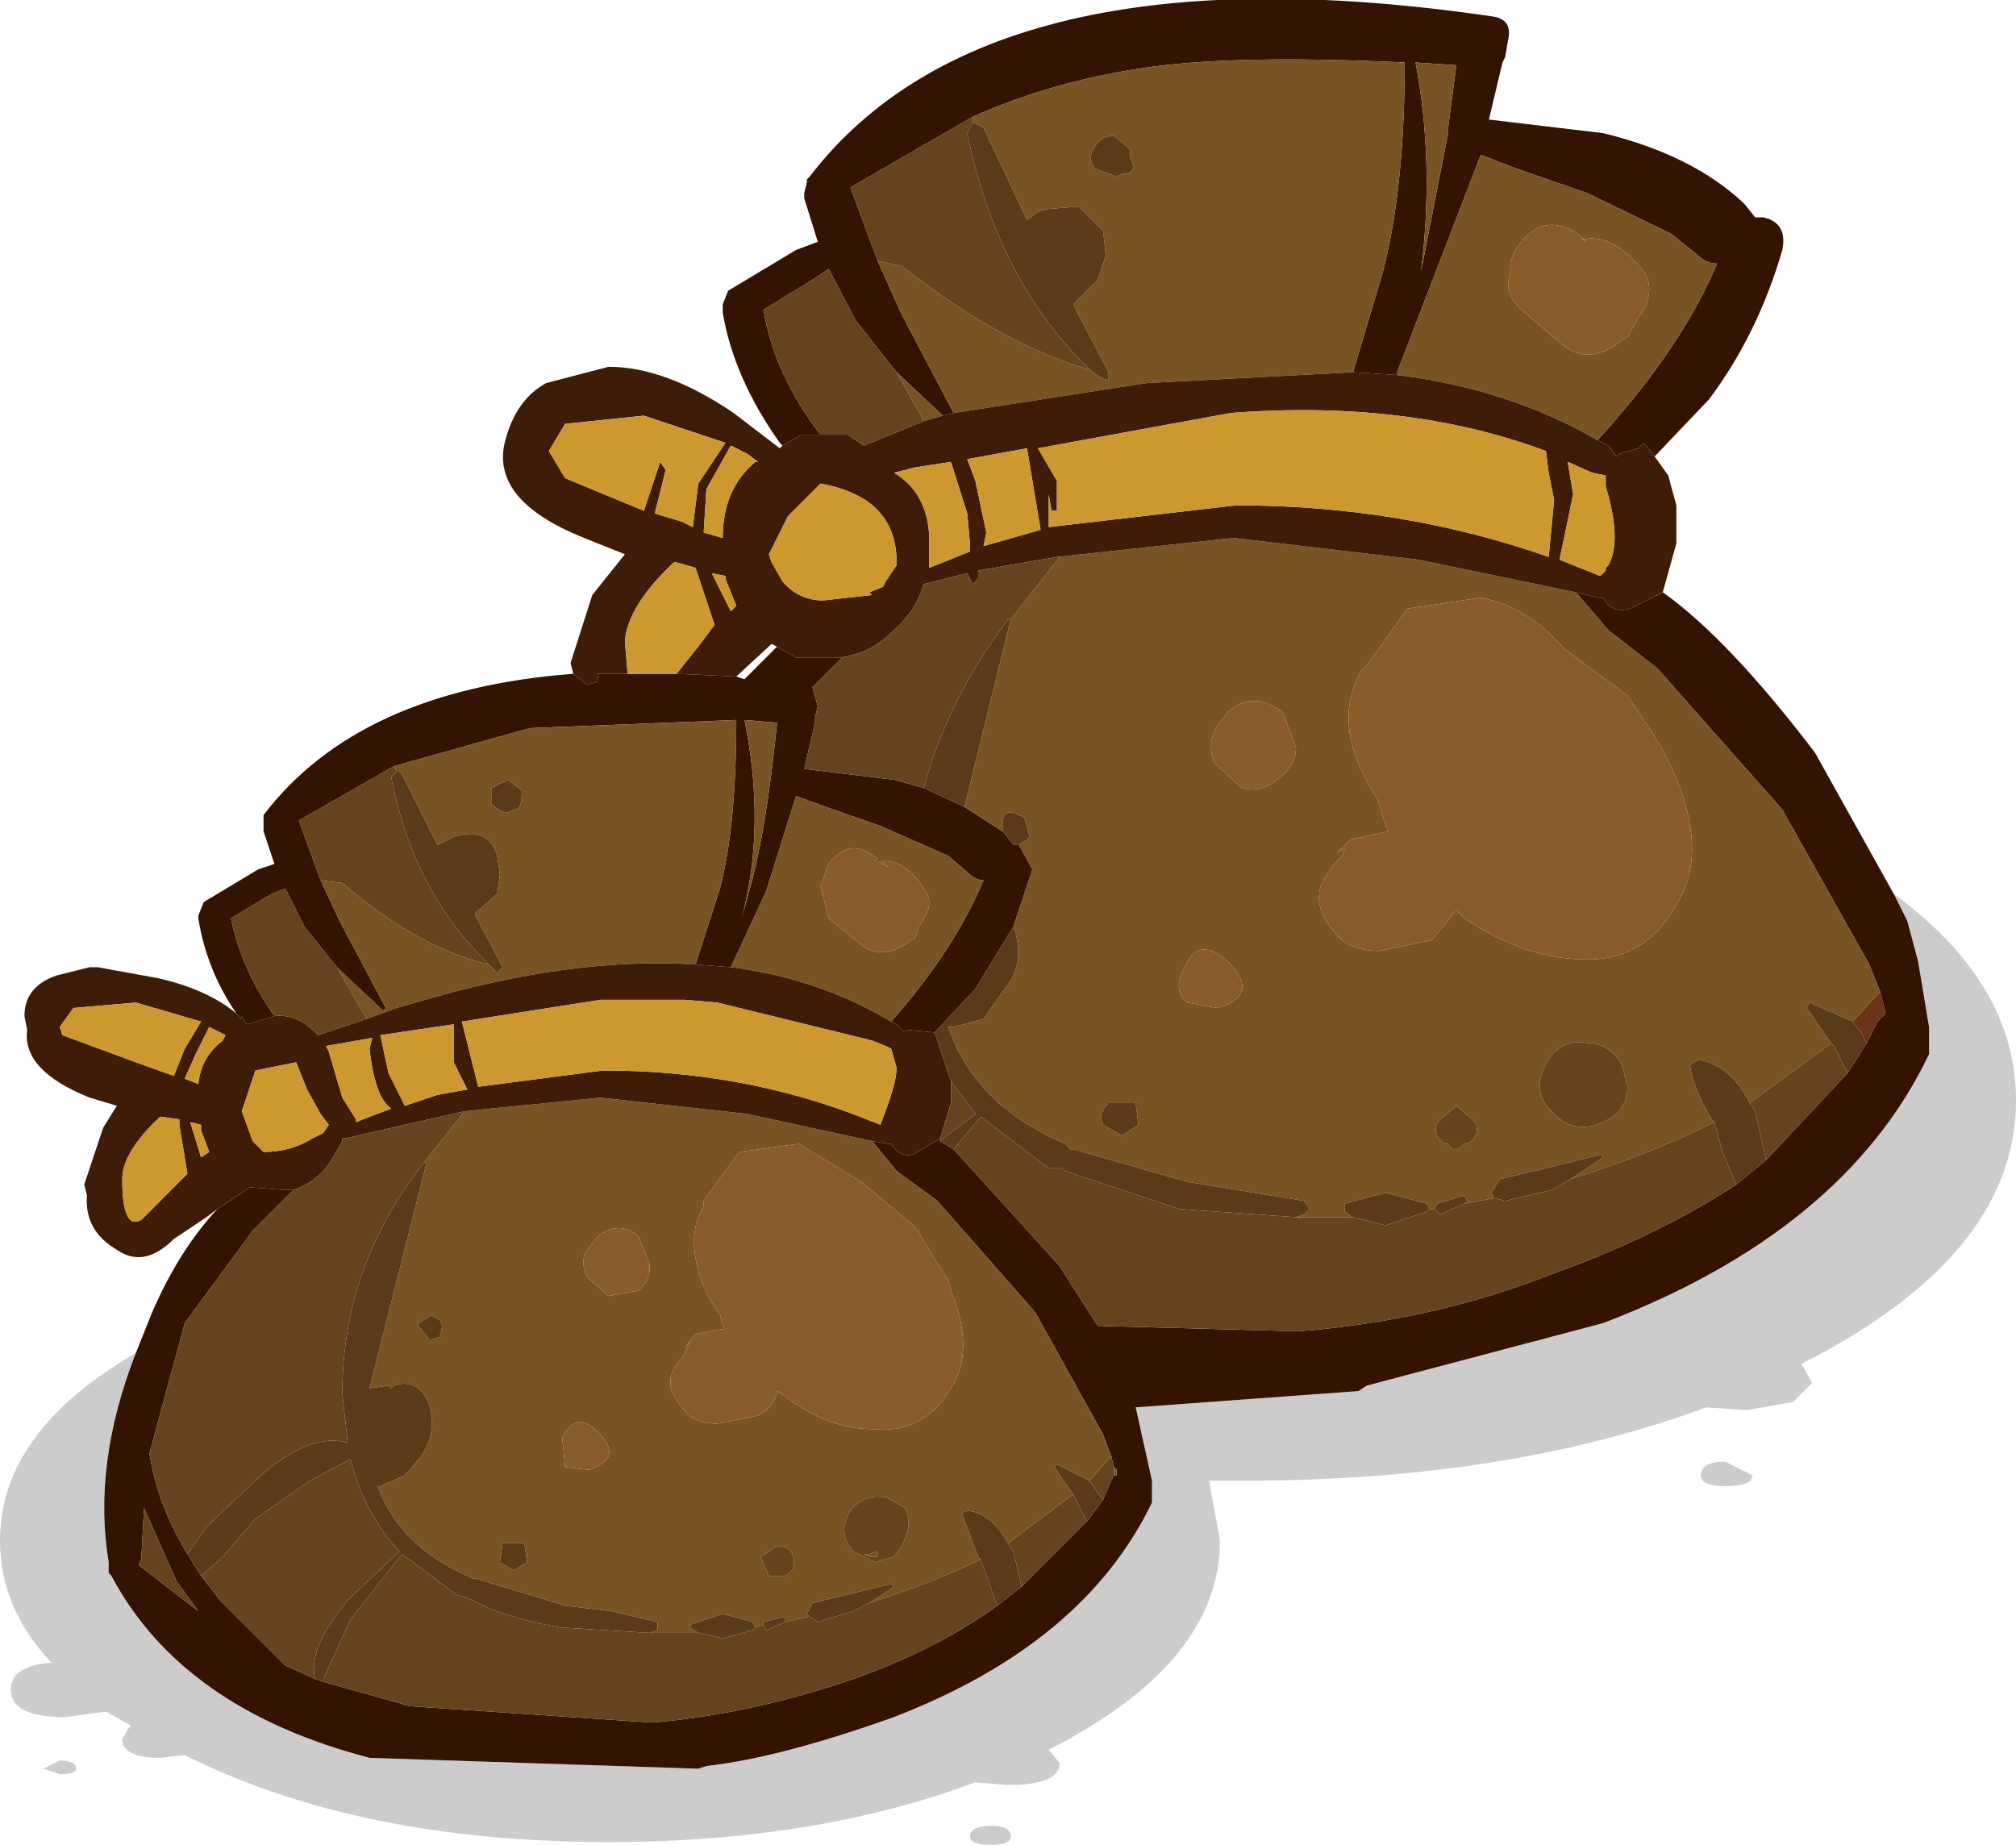 <?xml version="1.0" encoding="UTF-8" standalone="no"?>
<svg xmlns:xlink="http://www.w3.org/1999/xlink" height="33.95px" width="37.1px" xmlns="http://www.w3.org/2000/svg">
  <g transform="matrix(1, 0, 0, 1, 18.5, 61.25)">
    <path d="M-4.1 -53.05 L-4.15 -53.1 Q-5.0 -54.3 -5.2 -55.5 L-5.2 -55.65 -5.1 -55.9 -3.85 -56.65 -3.45 -56.8 -3.7 -57.6 -3.7 -57.7 -3.65 -57.9 -3.65 -57.95 -3.6 -58.0 Q-0.3 -62.3 8.95 -60.95 9.35 -60.9 9.25 -60.5 L9.2 -60.2 9.15 -60.1 8.9 -59.05 11.0 -58.8 Q12.65 -58.4 13.6 -57.5 L13.8 -57.25 13.95 -57.25 Q14.4 -57.15 14.3 -56.65 13.85 -55.1 12.95 -53.9 L11.95 -52.85 11.75 -53.1 11.65 -53.0 11.3 -52.9 11.25 -52.85 11.1 -53.05 10.9 -53.15 Q12.45 -54.85 13.1 -56.4 12.9 -56.4 12.75 -56.55 L12.25 -56.95 10.7 -57.7 9.4 -58.15 8.75 -58.4 7.25 -54.5 7.2 -54.35 6.4 -54.4 6.95 -56.25 Q7.35 -57.8 7.35 -60.1 4.2 -60.25 2.55 -60.0 0.85 -59.75 -0.6 -59.1 L-2.85 -57.8 -2.35 -56.45 -1.9 -55.45 -0.95 -53.65 -1.15 -53.6 -2.0 -54.4 -2.75 -55.35 -3.25 -56.3 -3.55 -56.1 -4.45 -55.55 Q-4.25 -54.35 -3.4 -53.25 L-3.75 -53.25 -4.1 -53.05 M12.1 -50.35 Q13.3 -49.5 14.9 -47.4 L16.35 -44.8 16.6 -44.3 16.8 -43.55 17.0 -42.35 17.0 -41.85 Q15.45 -38.6 11.0 -36.9 L6.65 -35.75 6.5 -35.65 2.4 -35.35 2.7 -34.0 2.7 -33.95 2.7 -33.6 Q1.45 -31.0 -2.05 -29.65 -4.15 -28.9 -5.5 -28.75 L-5.65 -28.7 -11.7 -28.9 Q-15.15 -29.8 -16.45 -32.25 L-16.5 -32.3 -16.5 -32.5 Q-16.8 -34.3 -16.0 -36.35 L-15.7 -37.1 Q-15.2 -38.25 -14.5 -39.0 L-13.9 -39.4 -13.25 -39.35 -13.1 -39.35 -13.85 -38.6 -15.1 -36.9 -15.75 -34.5 Q-15.6 -33.55 -15.05 -32.65 L-14.8 -32.25 -14.45 -31.8 -13.4 -30.75 -13.25 -30.6 -12.7 -30.35 -12.55 -30.3 -10.95 -29.85 -6.5 -29.55 Q-4.7 -29.7 -2.8 -30.35 -1.25 -30.9 -0.15 -31.7 L0.3 -32.05 1.5 -33.25 1.8 -33.65 1.95 -34.0 2.0 -34.1 2.05 -34.1 2.05 -34.2 2.0 -34.25 1.95 -34.45 1.8 -34.85 0.55 -37.1 -1.25 -39.15 -2.0 -39.7 -2.45 -40.25 -2.15 -40.2 -2.1 -40.2 Q-1.95 -39.95 -1.7 -40.0 L-1.2 -40.3 -1.2 -40.25 -0.95 -40.1 1.0 -37.95 1.7 -36.85 5.4 -36.75 Q7.9 -36.95 10.05 -37.8 12.0 -38.5 13.45 -39.45 L14.0 -39.9 15.5 -41.5 15.85 -42.05 16.05 -42.45 16.2 -42.6 16.1 -43.0 15.9 -43.5 14.3 -46.35 12.0 -48.95 11.1 -49.65 10.5 -50.35 10.9 -50.25 11.0 -50.25 Q11.15 -49.95 11.5 -50.05 L12.1 -50.35 M-14.15 -42.6 Q-14.7 -43.4 -14.85 -44.35 L-14.85 -44.4 -14.75 -44.65 -13.75 -45.25 -13.45 -45.35 -13.65 -45.95 -13.65 -46.0 -13.65 -46.25 Q-11.9 -48.55 -7.95 -48.85 L-7.7 -48.65 -7.5 -48.7 -7.5 -48.85 -6.95 -48.85 -6.05 -48.85 -4.95 -48.8 -4.8 -48.75 -4.2 -49.35 -3.85 -49.15 -3.2 -49.15 -3.0 -49.15 -3.55 -48.6 -3.45 -48.25 -3.5 -48.05 -3.5 -47.95 -3.7 -47.1 -2.05 -46.9 -1.5 -46.75 -0.75 -46.4 -0.05 -45.95 0.0 -45.9 0.15 -45.7 0.25 -45.7 0.5 -45.25 0.15 -44.2 -0.55 -43.05 -1.3 -42.25 -1.85 -42.3 -1.85 -42.25 -2.0 -42.4 -2.1 -42.45 Q-0.95 -43.75 -0.4 -45.05 -0.55 -45.05 -0.7 -45.2 L-1.05 -45.5 -2.3 -46.05 -3.3 -46.4 -3.85 -46.6 -4.4 -44.85 -5.05 -43.45 -5.7 -43.5 -5.25 -44.9 Q-4.95 -46.05 -4.95 -48.0 L-8.75 -47.85 -11.25 -47.15 -13.0 -46.15 -12.6 -45.05 -12.25 -44.3 -11.4 -42.7 -11.45 -42.65 -12.3 -43.45 -12.9 -44.2 -13.25 -44.9 -13.5 -44.8 -14.25 -44.35 Q-14.05 -43.4 -13.45 -42.55 L-13.95 -42.4 -14.0 -42.45 -14.05 -42.55 -14.05 -42.5 -14.15 -42.6 M8.15 -58.9 L8.3 -60.05 7.55 -60.1 Q7.9 -58.25 7.65 -56.25 L8.15 -58.8 8.15 -58.9 M-4.2 -47.95 L-4.8 -48.0 Q-4.4 -46.05 -4.85 -44.35 L-4.7 -44.9 Q-4.4 -45.95 -4.2 -47.95 M-15.25 -32.15 L-15.85 -33.5 -15.9 -32.55 -15.95 -32.45 -14.85 -31.6 -15.25 -32.15" fill="#351302" fill-rule="evenodd" stroke="none"/>
    <path d="M-2.0 -54.4 L-1.15 -53.6 -1.5 -53.5 -2.0 -54.4 M-0.95 -53.65 L-1.9 -55.45 -2.35 -56.45 -1.9 -56.35 Q-0.05 -54.9 1.55 -54.45 L1.75 -54.3 1.9 -54.25 1.9 -54.4 1.25 -55.65 1.7 -56.1 1.85 -56.55 1.8 -57.0 1.35 -57.45 0.75 -57.4 0.6 -57.35 0.4 -57.2 -0.4 -58.9 -0.6 -59.0 -0.6 -59.1 Q0.85 -59.75 2.55 -60.0 4.2 -60.25 7.35 -60.1 7.35 -57.8 6.95 -56.25 L6.4 -54.4 2.6 -54.2 -0.95 -53.65 M7.2 -54.35 L7.25 -54.5 8.75 -58.4 9.4 -58.15 10.7 -57.7 12.25 -56.95 12.75 -56.55 Q12.9 -56.4 13.1 -56.4 12.45 -54.85 10.9 -53.15 9.25 -54.1 7.2 -54.35 M8.15 -58.9 L8.15 -58.8 7.65 -56.25 Q7.9 -58.25 7.55 -60.1 L8.3 -60.05 8.15 -58.9 M9.3 -56.25 Q9.15 -55.85 9.5 -55.55 L10.2 -54.95 Q10.7 -54.5 11.3 -54.95 L11.45 -55.05 11.65 -55.4 11.75 -55.55 Q11.95 -55.95 11.75 -56.25 11.2 -56.95 10.65 -56.85 L10.7 -56.8 10.6 -56.85 10.65 -56.85 10.6 -56.9 10.45 -57.0 Q9.9 -57.3 9.5 -56.8 9.25 -56.5 9.3 -56.25 M1.65 -58.15 L2.05 -58.0 2.15 -58.05 Q2.45 -58.05 2.3 -58.35 L2.3 -58.5 2.0 -58.75 Q1.75 -58.75 1.65 -58.55 1.5 -58.35 1.65 -58.15 M0.1 -49.85 L1.0 -51.0 0.95 -51.0 4.2 -51.35 7.6 -50.95 10.5 -50.35 11.1 -49.65 12.0 -48.95 14.3 -46.35 15.9 -43.5 16.1 -43.0 15.6 -42.45 14.8 -42.8 14.75 -42.7 15.2 -42.05 13.7 -40.95 Q13.35 -41.65 12.75 -41.75 L12.6 -41.65 Q12.65 -41.25 13.0 -40.65 L13.05 -40.6 Q11.85 -40.0 10.4 -39.55 L11.0 -39.95 10.95 -40.0 9.95 -39.75 9.1 -39.55 8.95 -39.3 9.0 -39.2 8.45 -39.1 8.5 -39.15 8.45 -39.25 7.95 -39.1 7.9 -39.0 7.8 -39.0 7.75 -39.1 7.0 -39.3 6.25 -39.1 6.25 -38.95 6.4 -38.85 5.35 -38.85 5.5 -38.9 5.6 -39.0 5.5 -39.15 3.35 -39.5 1.25 -40.1 1.2 -40.1 1.1 -40.2 Q-0.55 -40.9 -1.05 -42.35 L-0.95 -42.35 -0.4 -42.5 -0.05 -43.0 Q0.4 -43.5 0.15 -44.2 L0.5 -45.25 0.25 -45.7 0.4 -45.8 0.45 -45.85 0.35 -46.2 0.25 -46.25 Q-0.05 -46.4 -0.05 -46.1 L-0.05 -46.05 -0.05 -45.95 -0.75 -46.4 0.1 -49.85 M7.4 -50.05 L6.65 -49.0 6.55 -48.9 Q6.0 -47.95 6.75 -46.7 L6.85 -46.55 7.0 -46.05 7.05 -45.95 6.35 -45.8 6.1 -45.55 6.25 -45.65 6.2 -45.5 6.05 -45.35 5.95 -45.2 Q5.55 -44.7 6.05 -44.1 6.3 -43.75 6.9 -43.75 L7.85 -43.95 8.3 -44.5 8.45 -44.35 Q9.5 -43.65 10.5 -43.6 11.75 -43.5 12.35 -44.6 12.9 -45.45 12.4 -46.8 L12.25 -47.15 12.05 -47.55 12.0 -47.6 11.95 -47.7 11.45 -48.45 10.3 -49.3 Q9.6 -50.1 8.75 -50.25 L7.4 -50.05 M-2.45 -40.25 L-2.0 -39.7 -1.25 -39.15 0.55 -37.1 1.8 -34.85 1.95 -34.45 1.55 -34.0 0.95 -34.3 0.9 -34.25 1.25 -33.75 0.05 -32.85 Q-0.25 -33.4 -0.7 -33.45 L-0.8 -33.4 -0.5 -32.6 -0.45 -32.55 Q-1.4 -32.1 -2.5 -31.75 L-2.05 -32.05 -2.1 -32.1 -3.55 -31.75 -3.65 -31.55 -3.6 -31.5 -4.05 -31.4 -4.05 -31.5 -4.45 -31.4 -4.45 -31.35 -4.6 -31.3 -4.65 -31.4 -5.2 -31.55 -5.8 -31.35 -5.8 -31.3 -5.65 -31.2 -6.55 -31.2 -6.4 -31.25 -6.4 -31.4 -7.25 -31.6 -8.1 -31.7 -9.75 -32.2 -9.8 -32.2 -9.9 -32.25 Q-11.15 -32.8 -11.55 -33.9 L-11.5 -33.9 -11.05 -34.1 -10.75 -34.45 Q-10.45 -34.9 -10.6 -35.4 -10.8 -35.9 -11.25 -35.75 L-11.3 -35.7 -11.35 -35.75 -11.7 -35.7 -10.65 -39.85 -10.7 -39.85 -9.95 -40.8 -7.45 -41.05 -4.75 -40.75 -2.45 -40.25 M2.0 -34.25 L2.05 -34.2 2.05 -34.1 2.0 -34.1 2.0 -34.25 M10.75 -42.05 Q10.25 -42.15 10.0 -41.75 9.65 -41.2 10.05 -40.8 10.45 -40.35 11.0 -40.6 11.45 -40.8 11.45 -41.25 L11.35 -41.65 Q11.2 -41.95 10.85 -42.05 L10.75 -42.05 M5.1 -48.15 Q4.55 -48.55 4.1 -48.15 L3.9 -47.9 Q3.7 -47.55 3.85 -47.2 L4.35 -46.75 Q4.7 -46.65 5.0 -46.9 5.35 -47.15 5.35 -47.5 L5.1 -48.15 M3.25 -43.35 Q3.1 -43.0 3.35 -42.8 L3.9 -42.7 4.05 -42.75 Q4.65 -43.0 4.1 -43.55 3.55 -44.05 3.3 -43.45 L3.25 -43.35 M1.9 -40.95 Q1.7 -40.75 1.8 -40.55 L2.15 -40.35 2.45 -40.55 2.4 -40.95 2.35 -40.95 1.95 -40.95 1.9 -40.95 M7.95 -40.6 Q7.85 -40.35 8.1 -40.2 L8.15 -40.2 Q8.25 -40.0 8.45 -40.2 L8.5 -40.2 Q8.75 -40.35 8.65 -40.6 L8.3 -40.9 7.95 -40.6 M-4.2 -47.95 Q-4.4 -45.95 -4.7 -44.9 L-4.85 -44.35 Q-4.4 -46.05 -4.8 -48.0 L-4.2 -47.95 M-3.25 -44.35 L-2.75 -43.95 -2.7 -43.9 Q-2.3 -43.55 -1.8 -43.9 L-1.65 -44.0 -1.6 -44.2 -1.55 -44.25 -1.5 -44.35 Q-1.3 -44.65 -1.5 -44.9 -1.85 -45.45 -2.3 -45.4 L-2.15 -45.3 -2.2 -45.3 -2.3 -45.4 -2.4 -45.4 -2.35 -45.45 -2.5 -45.55 Q-2.9 -45.8 -3.25 -45.35 L-3.4 -44.95 -3.25 -44.35 M-5.05 -43.45 L-4.4 -44.85 -3.85 -46.6 -3.3 -46.4 -2.3 -46.05 -1.05 -45.5 -0.7 -45.2 Q-0.55 -45.05 -0.4 -45.05 -0.95 -43.75 -2.1 -42.45 -3.45 -43.25 -5.05 -43.45 M-9.45 -46.45 Q-9.3 -46.3 -9.15 -46.3 L-9.05 -46.35 Q-8.9 -46.35 -8.9 -46.6 L-8.9 -46.7 -9.15 -46.9 -9.45 -46.75 -9.45 -46.45 M-9.5 -43.5 L-9.35 -43.35 -9.25 -43.45 -9.75 -44.4 -9.75 -44.45 -9.35 -44.8 -9.3 -45.15 -9.35 -45.5 Q-9.5 -46.05 -10.15 -45.85 L-10.25 -45.8 -10.45 -45.7 -11.1 -47.0 -11.2 -47.1 -11.2 -47.05 -11.25 -47.15 -8.75 -47.85 -4.95 -48.0 Q-4.95 -46.05 -5.25 -44.9 L-5.7 -43.5 Q-8.0 -43.65 -10.85 -42.8 L-11.2 -42.7 -11.75 -42.5 -12.3 -43.45 -11.45 -42.65 -11.4 -42.7 -12.25 -44.3 -12.6 -45.05 -12.2 -45.0 Q-10.8 -43.8 -9.5 -43.5 M-7.7 -37.75 L-7.3 -37.4 -6.75 -37.5 Q-6.5 -37.7 -6.55 -38.0 L-6.75 -38.5 Q-7.1 -38.8 -7.5 -38.5 L-7.65 -38.3 Q-7.85 -38.1 -7.7 -37.75 M-5.45 -37.35 L-5.25 -37.05 -5.2 -36.85 -5.15 -36.8 -5.7 -36.7 -5.9 -36.45 -5.75 -36.6 -5.8 -36.55 -5.9 -36.35 -5.95 -36.25 -6.0 -36.2 Q-6.35 -35.8 -5.95 -35.35 -5.75 -35.05 -5.3 -35.05 L-4.55 -35.2 Q-4.25 -35.35 -4.2 -35.65 L-4.05 -35.55 Q-3.25 -34.95 -2.45 -34.95 -1.5 -34.85 -1.0 -35.7 -0.55 -36.4 -1.0 -37.5 L-1.05 -37.7 -1.25 -38.0 -1.55 -38.5 -1.6 -38.6 -1.75 -38.75 -2.65 -39.5 -3.8 -40.2 -4.9 -40.05 -5.55 -39.15 -5.55 -39.05 Q-5.95 -38.4 -5.45 -37.35 M-10.5 -37.0 L-10.55 -37.05 -10.8 -36.9 -10.8 -36.85 -10.6 -36.6 -10.55 -36.6 -10.4 -36.65 -10.4 -36.7 Q-10.3 -36.95 -10.5 -37.0 M-2.8 -32.7 L-2.4 -32.5 -2.05 -32.6 -1.9 -32.8 -1.8 -33.05 Q-1.75 -33.35 -1.85 -33.5 L-2.2 -33.7 -2.25 -33.7 Q-2.6 -33.75 -2.85 -33.45 -3.1 -33.05 -2.8 -32.7 M-4.5 -32.6 L-4.35 -32.25 -4.3 -32.25 -4.05 -32.25 Q-3.85 -32.35 -3.9 -32.6 -3.95 -32.8 -4.2 -32.8 L-4.5 -32.6 M-2.35 -32.6 L-2.5 -32.6 -2.6 -32.65 -2.5 -32.65 -2.35 -32.7 -2.35 -32.6 M-7.5 -34.9 Q-7.9 -35.3 -8.15 -34.8 L-8.15 -34.75 -8.1 -34.25 -7.65 -34.2 -7.55 -34.25 Q-7.05 -34.45 -7.5 -34.9 M-8.85 -32.85 L-8.9 -32.85 -9.2 -32.85 -9.25 -32.85 -9.3 -32.5 -9.05 -32.35 -8.8 -32.5 -8.85 -32.85" fill="#7a5325" fill-rule="evenodd" stroke="none"/>
    <path d="M-4.1 -53.05 L-3.75 -53.25 -3.4 -53.25 -2.9 -53.25 -2.6 -53.05 -1.5 -53.5 -1.15 -53.6 -0.95 -53.65 2.6 -54.2 6.4 -54.4 7.2 -54.35 Q9.25 -54.1 10.9 -53.15 L11.1 -53.05 11.25 -52.85 11.3 -52.9 11.65 -53.0 11.75 -53.1 11.95 -52.85 12.2 -52.5 12.35 -51.95 12.35 -51.75 12.35 -51.25 12.1 -50.35 11.5 -50.05 Q11.15 -49.95 11.0 -50.25 L10.9 -50.25 10.5 -50.35 7.6 -50.95 4.2 -51.35 0.95 -51.0 -0.5 -50.75 -0.5 -50.6 -0.6 -50.5 -0.7 -50.7 -1.5 -50.5 Q-1.65 -50.0 -2.05 -49.65 -2.4 -49.3 -2.8 -49.2 L-3.0 -49.15 -3.2 -49.15 -3.85 -49.15 -4.2 -49.35 -4.3 -49.4 -4.95 -48.8 -6.05 -48.85 -5.65 -49.35 -5.35 -49.75 -5.7 -50.8 -6.05 -50.9 -6.1 -50.9 Q-6.95 -50.1 -7.0 -49.45 L-6.95 -48.85 -7.5 -48.85 -7.5 -48.7 -7.7 -48.65 -7.95 -48.85 -8.0 -49.05 -7.6 -50.3 -7.0 -51.05 -7.75 -51.35 Q-9.5 -52.05 -9.2 -53.15 -9.0 -53.9 -8.45 -54.2 L-7.3 -54.5 Q-6.25 -54.5 -5.0 -53.65 L-4.15 -53.0 -4.1 -53.05 M-14.5 -39.0 L-14.7 -38.85 -15.3 -38.45 Q-15.85 -37.9 -16.35 -38.25 -16.95 -38.6 -16.9 -39.25 L-16.95 -39.45 -16.6 -40.5 -16.35 -40.9 -16.85 -41.05 Q-18.1 -41.55 -18.0 -42.3 L-18.05 -42.55 Q-18.05 -43.1 -17.45 -43.3 L-16.85 -43.45 -16.7 -43.45 -15.6 -43.25 Q-14.7 -43.05 -14.15 -42.6 L-14.05 -42.5 -14.05 -42.55 -14.0 -42.45 -13.95 -42.4 -13.45 -42.55 Q-13.05 -42.6 -12.7 -42.25 L-12.65 -42.2 -11.9 -42.45 -11.75 -42.5 -11.2 -42.7 -10.85 -42.8 Q-8.0 -43.65 -5.7 -43.5 L-5.05 -43.45 Q-3.45 -43.25 -2.1 -42.45 L-2.0 -42.4 -1.85 -42.25 -1.85 -42.3 -1.3 -42.25 -1.0 -41.35 -1.0 -40.95 -1.2 -40.3 -1.7 -40.0 Q-1.95 -39.95 -2.1 -40.2 L-2.15 -40.2 -2.45 -40.25 -4.75 -40.75 -7.45 -41.05 -9.95 -40.8 -12.15 -40.3 -12.2 -40.3 -12.2 -40.25 -12.4 -39.9 Q-12.65 -39.5 -13.1 -39.35 L-13.25 -39.35 -13.9 -39.4 -14.5 -39.0 M0.95 -51.85 L0.85 -51.85 0.8 -52.15 0.8 -51.55 4.25 -51.95 Q7.3 -51.95 10.0 -51.0 L10.1 -52.05 10.0 -52.55 9.95 -52.95 Q7.4 -53.9 4.15 -53.65 L0.6 -53.0 0.95 -52.4 0.95 -51.85 M0.4 -53.0 L-0.7 -52.8 -0.55 -52.4 -0.35 -51.45 -0.4 -51.2 0.65 -51.5 0.4 -53.0 M11.05 -52.45 L11.05 -52.5 10.8 -52.55 10.35 -52.75 10.45 -52.15 10.2 -50.95 10.95 -50.65 11.05 -50.75 11.05 -50.8 11.1 -50.85 Q11.35 -51.3 11.05 -52.3 L11.05 -52.45 M-6.25 -52.6 L-6.45 -51.8 -5.95 -51.65 -5.75 -51.55 -5.65 -52.35 -5.15 -53.1 -6.65 -53.6 -8.1 -53.45 -8.4 -52.95 -8.1 -52.45 -6.65 -51.85 -6.35 -52.75 -6.25 -52.6 M-5.55 -51.45 L-5.2 -51.35 Q-5.2 -52.25 -4.6 -52.75 L-4.55 -52.75 -4.75 -52.9 -5.05 -53.05 -5.5 -52.25 -5.55 -51.45 M-5.15 -50.6 L-5.15 -50.65 -5.4 -50.7 -5.05 -50.0 -4.95 -50.1 -5.15 -50.6 M-1.0 -52.75 L-1.65 -52.65 -2.05 -52.55 Q-1.45 -52.2 -1.4 -51.4 L-1.4 -51.15 -1.4 -50.8 -0.65 -51.1 -0.65 -51.25 -0.7 -51.8 -1.0 -52.75 M-4.35 -51.05 L-4.3 -50.9 -4.1 -50.55 Q-3.8 -50.2 -3.35 -50.2 L-2.45 -50.3 -2.5 -50.35 -2.25 -50.45 -2.2 -50.55 -2.0 -50.85 -2.0 -50.9 Q-2.0 -52.1 -3.4 -52.35 L-4.0 -51.75 -4.35 -51.05 M-5.3 -42.8 L-5.9 -42.85 -7.45 -42.85 -10.0 -42.45 -9.7 -41.25 -7.4 -41.55 Q-4.8 -41.55 -2.55 -40.65 L-2.3 -40.55 Q-2.0 -41.3 -2.0 -41.6 L-2.1 -41.95 -2.2 -42.0 -2.45 -42.1 -5.3 -42.8 M-17.35 -42.2 L-16.0 -41.7 -15.3 -41.45 -15.1 -41.95 -14.8 -42.45 -16.0 -42.8 -17.15 -42.7 -17.4 -42.35 -17.35 -42.2 M-15.2 -40.65 L-15.55 -40.7 Q-16.25 -40.05 -16.25 -39.55 -16.25 -38.6 -15.9 -38.8 L-15.2 -39.5 -15.05 -39.65 -15.2 -40.55 -15.2 -40.65 M-12.45 -41.9 L-12.2 -41.05 -11.95 -40.65 -11.95 -40.6 -11.3 -40.85 Q-11.6 -41.05 -11.7 -41.95 L-11.65 -42.15 -12.5 -42.0 -12.45 -41.9 M-12.55 -40.4 L-12.45 -40.55 -12.6 -40.75 -12.85 -41.2 -13.05 -41.7 -13.8 -41.55 -14.05 -40.8 -13.85 -40.25 -13.65 -40.05 Q-13.15 -40.05 -12.75 -40.3 L-12.55 -40.4 M-11.05 -40.9 L-10.45 -41.1 -9.9 -41.2 -10.15 -41.7 -10.15 -42.4 -11.5 -42.2 -11.35 -41.5 -11.05 -40.9 M-14.9 -41.85 L-15.1 -41.4 -14.85 -41.3 Q-14.8 -41.8 -14.4 -42.1 L-14.35 -42.2 -14.65 -42.35 -14.9 -41.85 M-14.8 -40.55 L-15.0 -40.6 -14.8 -39.95 -14.65 -40.05 -14.8 -40.45 -14.8 -40.55" fill="#3f1c08" fill-rule="evenodd" stroke="none"/>
    <path d="M9.3 -56.25 Q9.25 -56.5 9.5 -56.8 9.9 -57.3 10.45 -57.0 L10.6 -56.9 10.65 -56.85 10.6 -56.85 10.7 -56.8 10.65 -56.85 Q11.2 -56.95 11.75 -56.25 11.95 -55.95 11.75 -55.55 L11.65 -55.4 11.45 -55.05 11.3 -54.95 Q10.7 -54.5 10.2 -54.95 L9.5 -55.55 Q9.15 -55.85 9.3 -56.25 M7.4 -50.05 L8.75 -50.25 Q9.6 -50.1 10.3 -49.3 L11.45 -48.45 11.95 -47.7 12.0 -47.6 12.05 -47.55 12.25 -47.15 12.4 -46.8 Q12.9 -45.45 12.35 -44.6 11.75 -43.5 10.5 -43.6 9.5 -43.65 8.45 -44.35 L8.3 -44.5 7.85 -43.95 6.9 -43.75 Q6.3 -43.75 6.05 -44.1 5.55 -44.7 5.95 -45.2 L6.05 -45.35 6.2 -45.5 6.25 -45.65 6.1 -45.55 6.35 -45.8 7.05 -45.95 7.0 -46.05 6.85 -46.55 6.75 -46.7 Q6.0 -47.95 6.55 -48.9 L6.65 -49.0 7.4 -50.05 M5.1 -48.15 L5.35 -47.5 Q5.35 -47.15 5.0 -46.9 4.7 -46.65 4.35 -46.75 L3.85 -47.2 Q3.7 -47.55 3.9 -47.9 L4.1 -48.15 Q4.55 -48.55 5.1 -48.15 M3.25 -43.35 L3.3 -43.45 Q3.55 -44.05 4.1 -43.55 4.65 -43.0 4.05 -42.75 L3.9 -42.7 3.35 -42.8 Q3.1 -43.0 3.25 -43.35 M-3.25 -44.35 L-3.4 -44.95 -3.25 -45.35 Q-2.9 -45.8 -2.5 -45.55 L-2.35 -45.45 -2.4 -45.4 -2.3 -45.4 -2.2 -45.3 -2.15 -45.3 -2.3 -45.4 Q-1.85 -45.45 -1.5 -44.9 -1.3 -44.65 -1.5 -44.35 L-1.55 -44.25 -1.6 -44.2 -1.65 -44.0 -1.8 -43.9 Q-2.3 -43.55 -2.7 -43.9 L-2.75 -43.95 -3.25 -44.35 M-5.45 -37.35 Q-5.95 -38.4 -5.55 -39.05 L-5.55 -39.15 -4.9 -40.05 -3.8 -40.2 -2.65 -39.5 -1.75 -38.75 -1.6 -38.6 -1.55 -38.5 -1.25 -38.0 -1.05 -37.7 -1.0 -37.5 Q-0.55 -36.4 -1.0 -35.7 -1.5 -34.85 -2.45 -34.95 -3.25 -34.95 -4.05 -35.55 L-4.2 -35.65 Q-4.25 -35.35 -4.55 -35.2 L-5.3 -35.05 Q-5.75 -35.05 -5.95 -35.35 -6.35 -35.8 -6.0 -36.2 L-5.95 -36.25 -5.9 -36.35 -5.8 -36.55 -5.75 -36.6 -5.9 -36.45 -5.7 -36.7 -5.15 -36.8 -5.2 -36.85 -5.25 -37.05 -5.45 -37.35 M-7.7 -37.75 Q-7.85 -38.1 -7.65 -38.3 L-7.5 -38.5 Q-7.1 -38.8 -6.75 -38.5 L-6.55 -38.0 Q-6.5 -37.7 -6.75 -37.5 L-7.3 -37.4 -7.7 -37.75 M-7.5 -34.9 Q-7.05 -34.45 -7.55 -34.25 L-7.65 -34.2 -8.1 -34.25 -8.15 -34.75 -8.15 -34.8 Q-7.9 -35.3 -7.5 -34.9" fill="#895c2c" fill-rule="evenodd" stroke="none"/>
    <path d="M-0.6 -59.0 L-0.4 -58.9 0.4 -57.2 0.6 -57.35 0.75 -57.4 1.35 -57.45 1.8 -57.0 1.85 -56.55 1.7 -56.1 1.25 -55.65 1.9 -54.4 1.9 -54.25 1.75 -54.3 1.55 -54.45 Q-0.15 -56.1 -0.7 -58.8 L-0.6 -59.0 M1.65 -58.15 Q1.5 -58.35 1.65 -58.55 1.75 -58.75 2.0 -58.75 L2.3 -58.5 2.3 -58.35 Q2.45 -58.05 2.15 -58.05 L2.05 -58.0 1.65 -58.15 M-1.5 -46.75 Q-1.05 -48.4 0.05 -49.85 L0.1 -49.85 -0.75 -46.4 -1.5 -46.75 M15.85 -42.05 L15.5 -41.5 15.25 -42.0 15.2 -42.05 14.75 -42.7 14.8 -42.8 15.6 -42.45 15.75 -42.25 15.85 -42.05 M14.0 -39.9 L13.45 -39.45 13.2 -40.05 13.05 -40.6 13.0 -40.65 Q12.65 -41.25 12.6 -41.65 L12.75 -41.75 Q13.35 -41.65 13.7 -40.95 L13.8 -40.8 14.0 -39.9 M-0.95 -40.1 L-1.2 -40.25 -0.55 -40.75 -1.0 -41.35 -1.3 -42.25 -0.55 -43.05 0.15 -44.2 Q0.4 -43.5 -0.05 -43.0 L-0.4 -42.5 -0.95 -42.35 -1.05 -42.35 Q-0.55 -40.9 1.1 -40.2 L1.2 -40.1 1.25 -40.1 3.35 -39.5 5.5 -39.15 5.6 -39.0 5.5 -38.9 5.35 -38.85 3.2 -39.0 1.1 -39.7 1.05 -39.75 0.8 -39.75 -0.45 -40.7 -0.95 -40.1 M1.8 -33.65 L1.5 -33.25 1.3 -33.65 1.25 -33.75 0.9 -34.25 0.95 -34.3 1.55 -34.0 1.65 -33.85 1.8 -33.65 M0.3 -32.05 L-0.15 -31.7 -0.45 -32.55 -0.5 -32.6 -0.8 -33.4 -0.7 -33.45 Q-0.25 -33.4 0.05 -32.85 L0.15 -32.7 0.3 -32.05 M-12.55 -30.3 L-12.7 -30.35 Q-12.85 -30.9 -12.1 -31.8 L-11.15 -32.7 Q-11.8 -33.4 -12.05 -34.4 L-12.8 -34.0 -13.8 -33.3 -14.4 -32.6 -14.8 -32.25 -15.05 -32.65 -14.7 -33.15 -13.75 -34.05 Q-12.8 -34.9 -12.1 -34.7 L-12.2 -35.6 Q-12.2 -37.95 -10.7 -39.85 L-10.65 -39.85 -11.7 -35.7 -11.35 -35.75 -11.3 -35.7 -11.25 -35.75 Q-10.8 -35.9 -10.6 -35.4 -10.45 -34.9 -10.75 -34.45 L-11.05 -34.1 -11.5 -33.9 -11.55 -33.9 Q-11.15 -32.8 -9.9 -32.25 L-9.8 -32.2 -9.75 -32.2 -8.1 -31.7 -7.25 -31.6 -6.4 -31.4 -6.4 -31.25 -6.55 -31.2 -8.2 -31.3 Q-9.3 -31.5 -9.9 -31.85 L-10.1 -31.9 -11.1 -32.65 -12.05 -31.45 -12.55 -30.35 -12.55 -30.3 M9.0 -39.2 L8.95 -39.3 9.1 -39.55 9.95 -39.75 10.95 -40.0 11.0 -39.95 10.4 -39.55 10.05 -39.35 9.2 -39.15 9.0 -39.2 M0.25 -45.7 L0.15 -45.7 0.0 -45.9 -0.05 -45.95 -0.05 -46.05 -0.05 -46.1 Q-0.05 -46.4 0.25 -46.25 L0.35 -46.2 0.45 -45.85 0.4 -45.8 0.25 -45.7 M1.9 -40.95 L1.95 -40.95 2.35 -40.95 2.4 -40.95 2.45 -40.55 2.15 -40.35 1.8 -40.55 Q1.7 -40.75 1.9 -40.95 M6.4 -38.85 L6.25 -38.95 6.25 -39.1 7.0 -39.3 7.75 -39.1 7.8 -39.0 7.75 -38.95 7.0 -38.7 6.4 -38.85 M7.9 -39.0 L7.95 -39.1 8.45 -39.25 8.5 -39.15 8.45 -39.1 8.0 -38.9 7.9 -39.0 M-11.2 -47.05 L-11.2 -47.1 -11.1 -47.0 -10.45 -45.7 -10.25 -45.8 -10.15 -45.85 Q-9.5 -46.05 -9.35 -45.5 L-9.3 -45.15 -9.35 -44.8 -9.75 -44.45 -9.75 -44.4 -9.25 -43.45 -9.35 -43.35 -9.5 -43.5 Q-10.9 -44.85 -11.3 -46.95 L-11.2 -47.05 M-9.45 -46.45 L-9.45 -46.75 -9.15 -46.9 -8.9 -46.7 -8.9 -46.6 Q-8.9 -46.35 -9.05 -46.35 L-9.15 -46.3 Q-9.3 -46.3 -9.45 -46.45 M-5.65 -31.2 L-5.8 -31.3 -5.8 -31.35 -5.2 -31.55 -4.65 -31.4 -4.6 -31.3 -4.65 -31.25 -5.2 -31.1 -5.65 -31.2 M-4.45 -31.35 L-4.45 -31.4 -4.05 -31.5 -4.05 -31.4 -4.4 -31.25 -4.45 -31.35 M-3.6 -31.5 L-3.65 -31.55 -3.55 -31.75 -2.1 -32.1 -2.05 -32.05 -2.5 -31.75 -2.8 -31.6 -3.45 -31.4 -3.6 -31.5 M-10.5 -37.0 Q-10.3 -36.95 -10.4 -36.7 L-10.4 -36.65 -10.55 -36.6 -10.6 -36.6 -10.8 -36.85 -10.8 -36.9 -10.55 -37.05 -10.5 -37.0 M-8.85 -32.85 L-8.8 -32.5 -9.05 -32.35 -9.3 -32.5 -9.25 -32.85 -9.2 -32.85 -8.9 -32.85 -8.85 -32.85" fill="#5b3a1a" fill-rule="evenodd" stroke="none"/>
    <path d="M0.95 -51.85 L0.95 -52.4 0.6 -53.0 4.15 -53.65 Q7.4 -53.9 9.95 -52.95 L10.0 -52.55 10.1 -52.05 10.0 -51.0 Q7.3 -51.95 4.25 -51.95 L0.8 -51.55 0.8 -52.15 0.85 -51.85 0.95 -51.85 M0.4 -53.0 L0.65 -51.5 -0.4 -51.2 -0.35 -51.45 -0.55 -52.4 -0.7 -52.8 0.4 -53.0 M11.05 -52.45 L11.05 -52.3 Q11.35 -51.3 11.1 -50.85 L11.05 -50.8 11.05 -50.75 10.95 -50.65 10.2 -50.95 10.45 -52.15 10.35 -52.75 10.8 -52.55 11.05 -52.5 11.05 -52.45 M-6.25 -52.6 L-6.35 -52.75 -6.65 -51.85 -8.1 -52.45 -8.4 -52.95 -8.1 -53.45 -6.65 -53.6 -5.15 -53.1 -5.65 -52.35 -5.75 -51.55 -5.95 -51.65 -6.45 -51.8 -6.25 -52.6 M-5.55 -51.45 L-5.5 -52.25 -5.05 -53.05 -4.75 -52.9 -4.55 -52.75 -4.6 -52.75 Q-5.2 -52.25 -5.2 -51.35 L-5.55 -51.45 M-6.95 -48.85 L-7.0 -49.45 Q-6.95 -50.1 -6.1 -50.9 L-6.05 -50.9 -5.7 -50.8 -5.35 -49.75 -5.65 -49.35 -6.05 -48.85 -6.95 -48.85 M-5.15 -50.6 L-4.95 -50.1 -5.05 -50.0 -5.4 -50.7 -5.15 -50.65 -5.15 -50.6 M-1.0 -52.75 L-0.7 -51.8 -0.65 -51.25 -0.65 -51.1 -1.4 -50.8 -1.4 -51.15 -1.4 -51.4 Q-1.45 -52.2 -2.05 -52.55 L-1.65 -52.65 -1.0 -52.75 M-4.35 -51.05 L-4.0 -51.75 -3.4 -52.35 Q-2.0 -52.1 -2.0 -50.9 L-2.0 -50.85 -2.2 -50.55 -2.25 -50.45 -2.5 -50.35 -2.45 -50.3 -3.35 -50.2 Q-3.8 -50.2 -4.1 -50.55 L-4.3 -50.9 -4.35 -51.05 M-5.3 -42.8 L-2.45 -42.1 -2.2 -42.0 -2.1 -41.95 -2.0 -41.6 Q-2.0 -41.3 -2.3 -40.55 L-2.55 -40.65 Q-4.8 -41.55 -7.4 -41.55 L-9.7 -41.25 -10.0 -42.45 -7.45 -42.85 -5.9 -42.85 -5.3 -42.8 M-12.45 -41.9 L-12.5 -42.0 -11.65 -42.15 -11.7 -41.95 Q-11.6 -41.05 -11.3 -40.85 L-11.95 -40.6 -11.95 -40.65 -12.2 -41.05 -12.45 -41.9 M-15.2 -40.65 L-15.2 -40.55 -15.05 -39.65 -15.2 -39.5 -15.9 -38.8 Q-16.25 -38.6 -16.25 -39.55 -16.25 -40.05 -15.55 -40.7 L-15.2 -40.65 M-17.35 -42.2 L-17.4 -42.35 -17.15 -42.7 -16.0 -42.8 -14.8 -42.45 -15.1 -41.95 -15.3 -41.45 -16.0 -41.7 -17.35 -42.2 M-12.55 -40.4 L-12.75 -40.3 Q-13.15 -40.05 -13.65 -40.05 L-13.85 -40.25 -14.05 -40.8 -13.8 -41.55 -13.05 -41.7 -12.85 -41.2 -12.6 -40.75 -12.45 -40.55 -12.55 -40.4 M-14.9 -41.85 L-14.65 -42.35 -14.35 -42.2 -14.4 -42.1 Q-14.8 -41.8 -14.85 -41.3 L-15.1 -41.4 -14.9 -41.85 M-11.05 -40.9 L-11.35 -41.5 -11.5 -42.2 -10.15 -42.4 -10.15 -41.7 -9.9 -41.2 -10.45 -41.1 -11.05 -40.9 M-14.8 -40.55 L-14.8 -40.45 -14.65 -40.05 -14.8 -39.95 -15.0 -40.6 -14.8 -40.55" fill="#cc982f" fill-rule="evenodd" stroke="none"/>
    <path d="M-3.4 -53.25 Q-4.25 -54.35 -4.45 -55.55 L-3.55 -56.1 -3.25 -56.3 -2.75 -55.35 -2.0 -54.4 -1.5 -53.5 -2.6 -53.05 -2.9 -53.25 -3.4 -53.25 M-2.35 -56.45 L-2.85 -57.8 -0.6 -59.1 -0.6 -59.0 -0.7 -58.8 Q-0.15 -56.1 1.55 -54.45 -0.05 -54.9 -1.9 -56.35 L-2.35 -56.45 M0.1 -49.85 L0.05 -49.85 Q-1.05 -48.4 -1.5 -46.75 L-2.05 -46.9 -3.7 -47.1 -3.5 -47.95 -3.5 -48.05 -3.45 -48.25 -3.55 -48.6 -3.0 -49.15 -2.8 -49.2 Q-2.4 -49.3 -2.05 -49.65 -1.65 -50.0 -1.5 -50.5 L-0.7 -50.7 -0.6 -50.5 -0.5 -50.6 -0.5 -50.75 0.95 -51.0 1.0 -51.0 0.1 -49.85 M15.5 -41.5 L14.0 -39.9 13.8 -40.8 13.7 -40.95 15.2 -42.05 15.25 -42.0 15.5 -41.5 M13.45 -39.45 Q12.0 -38.5 10.05 -37.8 7.9 -36.95 5.4 -36.75 L1.7 -36.85 1.0 -37.95 -0.95 -40.1 -0.45 -40.7 0.8 -39.75 1.05 -39.75 1.1 -39.7 3.2 -39.0 5.35 -38.85 6.4 -38.85 7.0 -38.7 7.75 -38.95 7.8 -39.0 7.9 -39.0 8.0 -38.9 8.45 -39.1 9.0 -39.2 9.2 -39.15 10.05 -39.35 10.4 -39.55 Q11.85 -40.0 13.05 -40.6 L13.2 -40.05 13.45 -39.45 M-1.2 -40.25 L-1.2 -40.3 -1.0 -40.95 -1.0 -41.35 -0.55 -40.75 -1.2 -40.25 M1.95 -34.45 L2.0 -34.25 2.0 -34.1 1.95 -34.0 1.8 -33.65 1.65 -33.85 1.55 -34.0 1.95 -34.45 M1.5 -33.25 L0.3 -32.05 0.15 -32.7 0.05 -32.85 1.25 -33.75 1.3 -33.65 1.5 -33.25 M-0.15 -31.7 Q-1.25 -30.9 -2.8 -30.35 -4.7 -29.7 -6.5 -29.55 L-10.95 -29.85 -12.55 -30.3 -12.55 -30.35 -12.05 -31.45 -11.1 -32.65 -10.1 -31.9 -9.9 -31.85 Q-9.3 -31.5 -8.2 -31.3 L-6.55 -31.2 -5.65 -31.2 -5.2 -31.1 -4.65 -31.25 -4.6 -31.3 -4.45 -31.35 -4.4 -31.25 -4.05 -31.4 -3.6 -31.5 -3.45 -31.4 -2.8 -31.6 -2.5 -31.75 Q-1.4 -32.1 -0.45 -32.55 L-0.15 -31.7 M-12.7 -30.35 L-13.25 -30.6 -13.4 -30.75 -14.45 -31.8 -14.8 -32.25 -14.4 -32.6 -13.8 -33.3 -12.8 -34.0 -12.05 -34.4 Q-11.8 -33.4 -11.15 -32.7 L-12.1 -31.8 Q-12.85 -30.9 -12.7 -30.35 M-15.05 -32.65 Q-15.6 -33.55 -15.75 -34.5 L-15.1 -36.9 -13.85 -38.6 -13.1 -39.35 Q-12.65 -39.5 -12.4 -39.9 L-12.2 -40.25 -12.2 -40.3 -12.15 -40.3 -9.95 -40.8 -10.7 -39.85 Q-12.2 -37.95 -12.2 -35.6 L-12.1 -34.7 Q-12.8 -34.9 -13.75 -34.05 L-14.7 -33.15 -15.05 -32.65 M10.75 -42.05 L10.85 -42.05 Q11.2 -41.95 11.35 -41.65 L11.45 -41.25 Q11.45 -40.8 11.0 -40.6 10.45 -40.35 10.05 -40.8 9.65 -41.2 10.0 -41.75 10.25 -42.15 10.75 -42.05 M7.95 -40.6 L8.3 -40.9 8.65 -40.6 Q8.75 -40.35 8.5 -40.2 L8.45 -40.2 Q8.25 -40.0 8.15 -40.2 L8.1 -40.2 Q7.85 -40.35 7.95 -40.6 M-11.2 -47.05 L-11.3 -46.95 Q-10.9 -44.85 -9.5 -43.5 -10.8 -43.8 -12.2 -45.0 L-12.6 -45.05 -13.0 -46.15 -11.25 -47.15 -11.2 -47.05 M-12.3 -43.45 L-11.75 -42.5 -11.9 -42.45 -12.65 -42.2 -12.7 -42.25 Q-13.05 -42.6 -13.45 -42.55 -14.05 -43.4 -14.25 -44.35 L-13.5 -44.8 -13.25 -44.9 -12.9 -44.2 -12.3 -43.45 M-15.25 -32.15 L-14.85 -31.6 -15.95 -32.45 -15.9 -32.55 -15.85 -33.5 -15.25 -32.15 M-4.5 -32.6 L-4.2 -32.8 Q-3.95 -32.8 -3.9 -32.6 -3.85 -32.35 -4.05 -32.25 L-4.3 -32.25 -4.35 -32.25 -4.5 -32.6 M-2.8 -32.7 Q-3.1 -33.05 -2.85 -33.45 -2.6 -33.75 -2.25 -33.7 L-2.2 -33.7 -1.85 -33.5 Q-1.75 -33.35 -1.8 -33.05 L-1.9 -32.8 -2.05 -32.6 -2.4 -32.5 -2.8 -32.7 M-2.35 -32.6 L-2.35 -32.7 -2.5 -32.65 -2.6 -32.65 -2.5 -32.6 -2.35 -32.6" fill="#66431d" fill-rule="evenodd" stroke="none"/>
    <path d="M16.1 -43.0 L16.2 -42.6 16.05 -42.45 15.85 -42.05 15.75 -42.25 15.6 -42.45 16.1 -43.0" fill="#6b3317" fill-rule="evenodd" stroke="none"/>
    <path d="M16.35 -44.8 Q18.6 -43.15 18.6 -41.0 18.6 -38.15 14.65 -36.15 L14.85 -35.8 14.5 -35.45 13.65 -35.3 12.9 -35.35 Q9.25 -34.0 4.4 -34.0 L3.75 -34.0 3.95 -32.9 Q3.95 -30.65 0.8 -29.05 L1.0 -28.8 Q1.0 -28.4 0.05 -28.4 L-0.55 -28.45 Q-3.5 -27.35 -7.3 -27.35 -11.9 -27.35 -15.1 -28.95 L-15.55 -28.9 Q-16.25 -28.9 -16.25 -29.25 L-16.1 -29.5 -16.55 -29.75 -17.3 -29.65 Q-18.3 -29.65 -18.3 -30.15 -18.3 -30.6 -17.55 -30.65 -18.5 -31.65 -18.5 -32.9 -18.5 -34.9 -16.0 -36.35 -16.8 -34.3 -16.5 -32.5 L-16.5 -32.3 -16.45 -32.25 Q-15.15 -29.8 -11.7 -28.9 L-5.65 -28.7 -5.5 -28.75 Q-4.15 -28.9 -2.05 -29.65 1.45 -31.0 2.7 -33.6 L2.7 -33.95 2.7 -34.0 2.4 -35.35 6.5 -35.65 6.65 -35.75 11.0 -36.9 Q15.45 -38.6 17.0 -41.85 L17.0 -42.35 16.8 -43.55 16.6 -44.3 16.35 -44.8 M13.25 -34.35 L13.75 -34.1 Q13.75 -33.9 13.25 -33.9 12.8 -33.9 12.8 -34.1 12.8 -34.35 13.25 -34.35 M-17.7 -28.7 L-17.4 -28.85 Q-17.1 -28.85 -17.1 -28.7 -17.1 -28.6 -17.4 -28.6 L-17.7 -28.7 M-0.25 -27.65 Q0.1 -27.65 0.1 -27.45 0.1 -27.3 -0.25 -27.3 -0.65 -27.3 -0.65 -27.45 -0.65 -27.65 -0.25 -27.65" fill="#000000" fill-opacity="0.2" fill-rule="evenodd" stroke="none"/>
  </g>
</svg>
